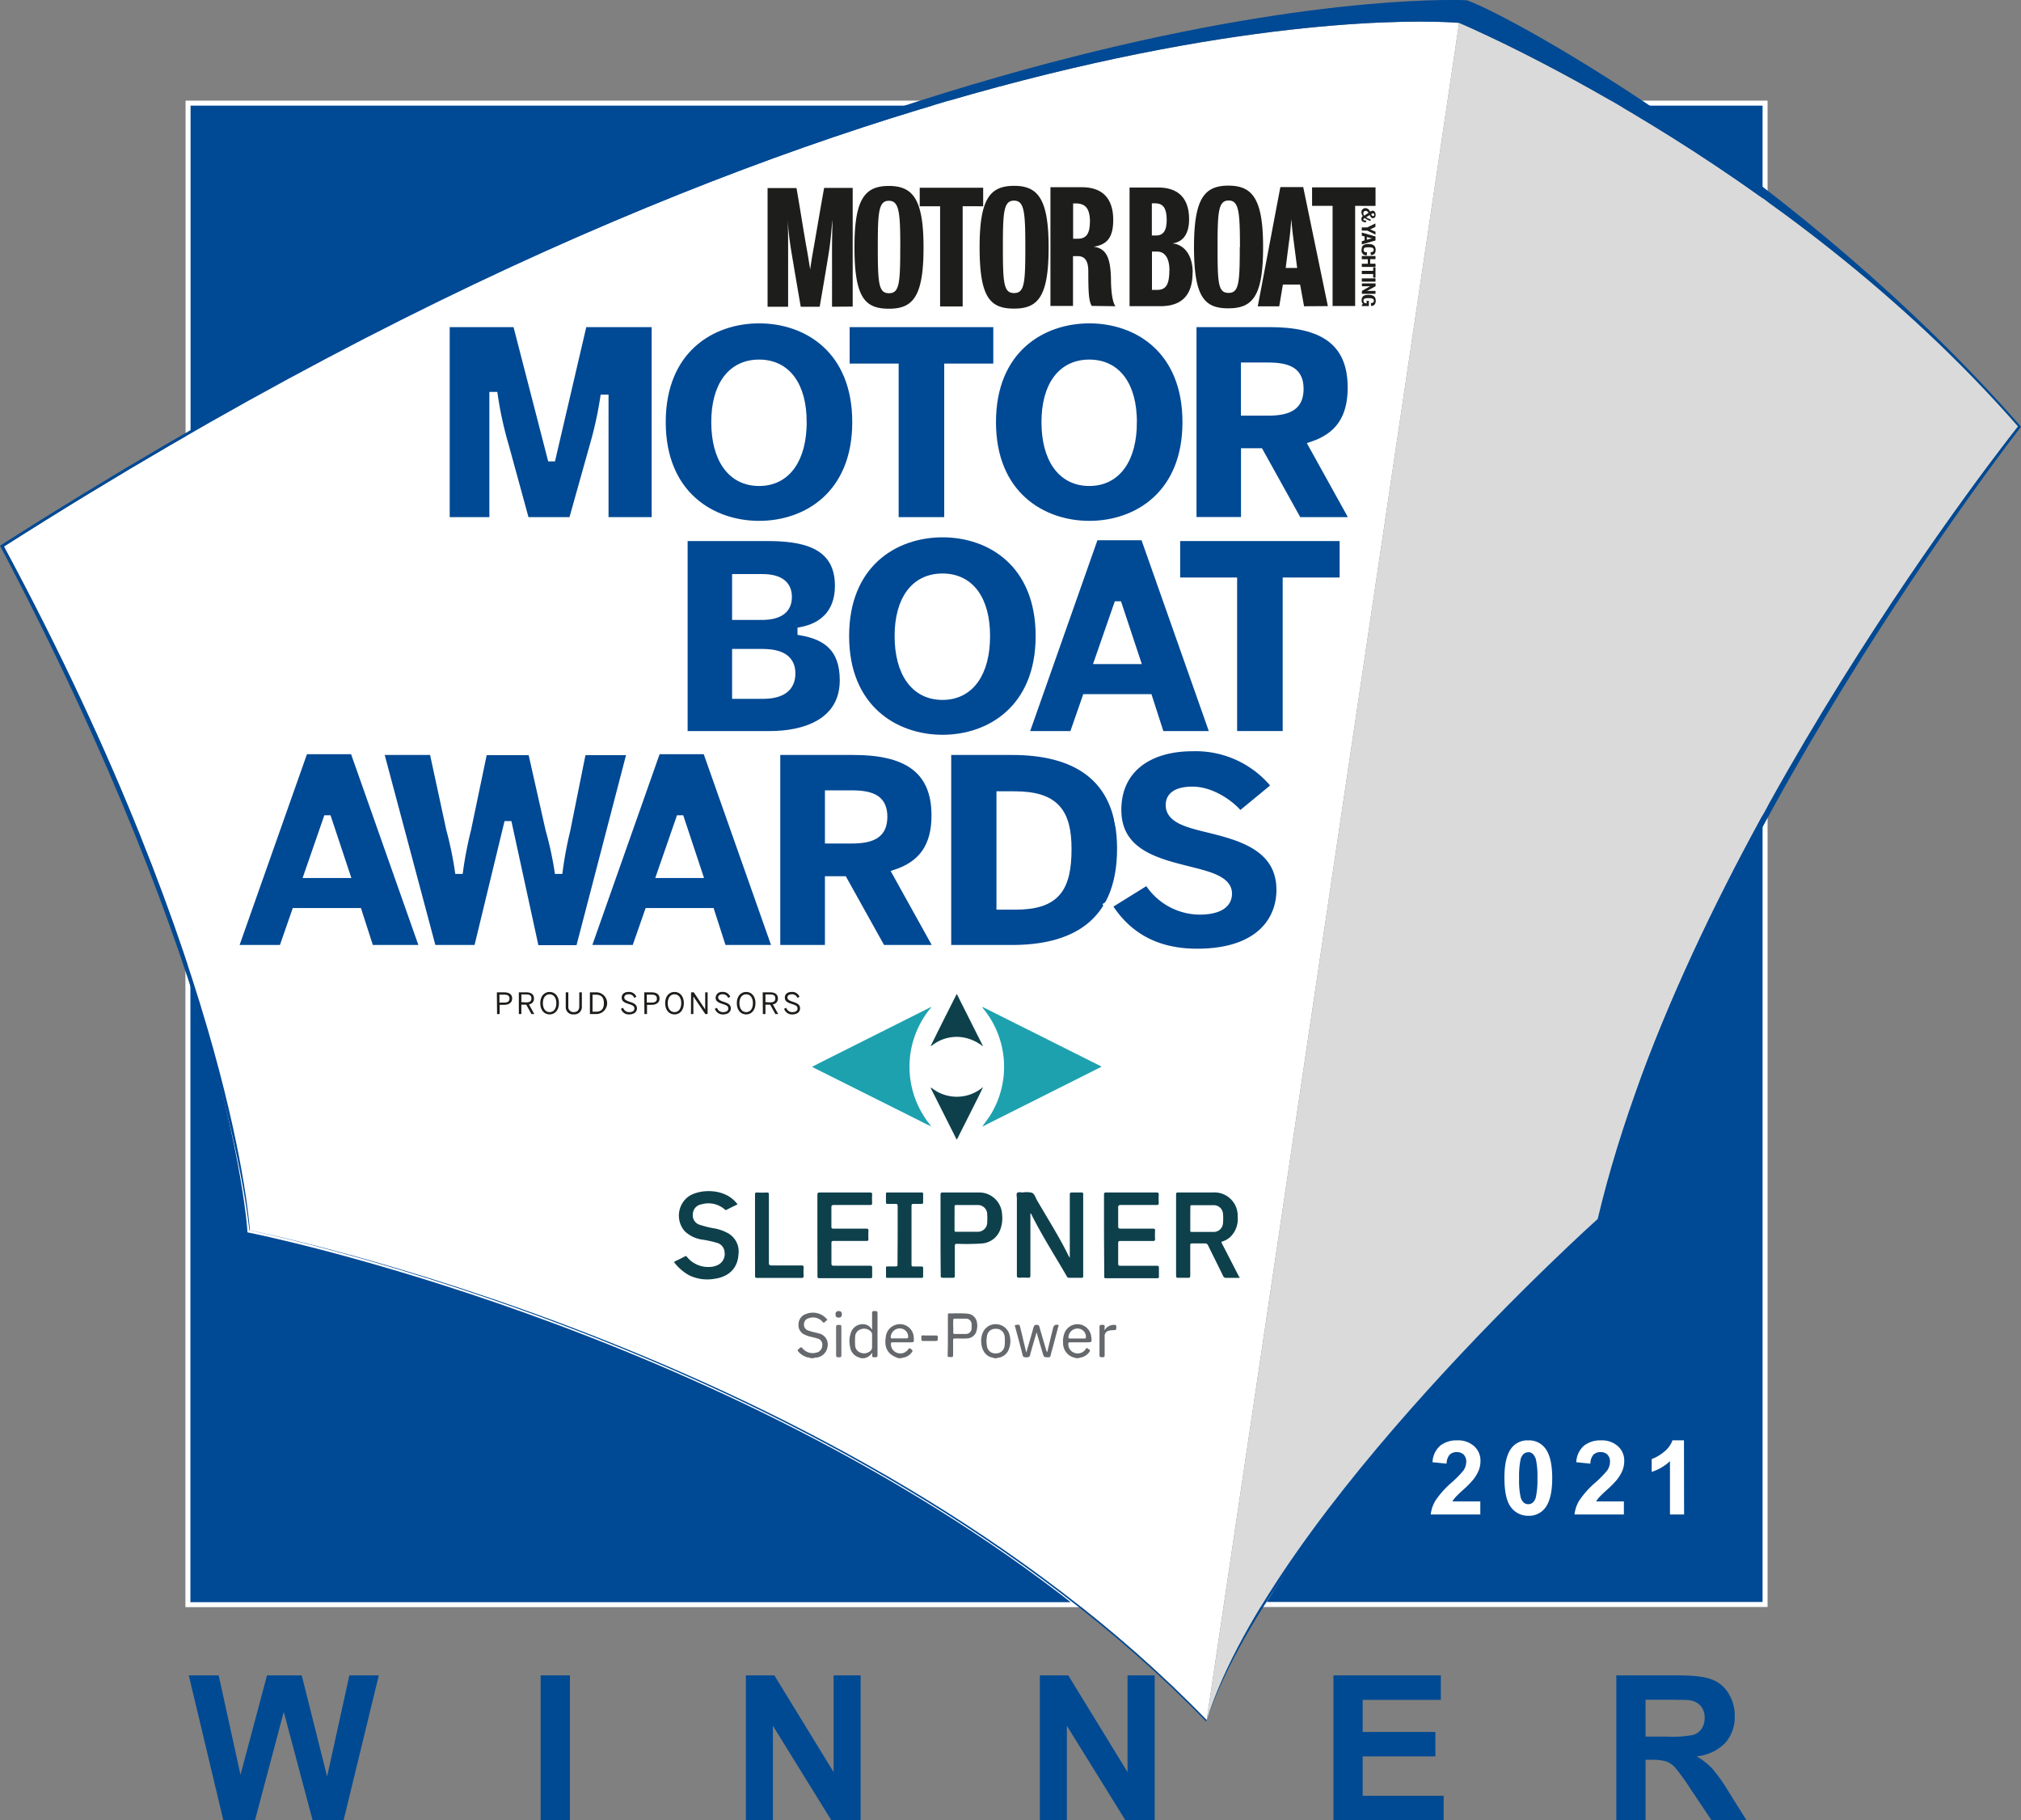 <?xml version="1.0" encoding="UTF-8"?> <svg xmlns="http://www.w3.org/2000/svg" viewBox="0 0 509.58 458.87"><rect x="0" y="0" width="509.58" height="458.87" fill="#808080" stroke="none"/><defs><style>.cls-1,.cls-4,.cls-5{fill:#004994;}.cls-1,.cls-5{stroke:#fff;}.cls-1{stroke-width:1.26px;}.cls-2{fill:#fff;}.cls-3{fill:#dadada;}.cls-3,.cls-4{fill-rule:evenodd;}.cls-5{stroke-width:2px;}.cls-6{fill:#1d1d1b;}.cls-7{fill:#004a93;}.cls-8{fill:#0d404b;}.cls-9{fill:#65696d;}.cls-10{fill:#1da1af;}.cls-11{fill:#6e7075;}</style></defs><g id="Layer_2" data-name="Layer 2"><g id="Layer_1-2" data-name="Layer 1"><path class="cls-1" d="M241.57,26H47.42v83.75C123.35,66.31,189.09,40.84,241.57,26Z"></path><path class="cls-1" d="M445.05,59.06V26H406.76C417.38,34.39,430.49,45.43,445.05,59.06Z"></path><path class="cls-1" d="M63,310.16s-1.44-23.74-15.62-66.62v161H271.8C181.68,333.6,63,310.16,63,310.16Z"></path><path class="cls-1" d="M402.83,307.3s-55.64,49.82-84.59,97.19H445.05V193.38C428.66,227.71,412.05,268.29,402.83,307.3Z"></path><path class="cls-2" d="M1,137.78C59.14,245.85,63,310.16,63,310.16S213.5,339.87,304.25,433.62L367.9,5.77S229.27-7.55,1,137.78Z"></path><path class="cls-3" d="M508.84,107.5s-83.52,104.61-106,199.8c0,0-81.56,73-98.58,126.32L367.9,5.77S450,40.14,508.84,107.5Z"></path><path class="cls-4" d="M369.9.07S228.29-7.77,0,137.56c57.45,108.92,62.86,172.6,62.86,172.6S213.37,340.4,304.12,434l.05-.14c0-.07.05-.15.08-.22C213.5,339.87,63,310.16,63,310.16S59.14,245.85,1,137.78C229.27-7.55,367.9,5.77,367.9,5.77S450,40.14,508.84,107.5c0,0-83.52,104.61-106,199.8,0,0-81.29,72.79-98.49,126.05,18.16-52.41,99.4-124.45,99.4-124.45,22.2-94.24,105.84-201.32,105.84-201.32C454.75,44.81,382,4.43,369.9.07Z"></path><path class="cls-5" d="M112.39,81.47h17.87L139,115.32h.14l7.89-33.85h18.28v49.9H152.44V100.48h-.13a94.45,94.45,0,0,1-2.7,12.14l-5.26,18.75H132.49l-5.13-18.75a93.06,93.06,0,0,1-2.83-12.81h-.14v31.56h-12Z"></path><path class="cls-5" d="M166.86,106.42c0-18.28,12.47-25.9,24.55-25.9s24.48,7.62,24.48,25.9-12.48,25.89-24.48,25.89S166.86,124.69,166.86,106.42Zm35.54,0c0-9.17-4-14.77-11-14.77s-11.06,5.6-11.06,14.77,4,15.1,11.06,15.1S202.4,115.58,202.4,106.42Z"></path><path class="cls-5" d="M225.59,92.66H213.23V81.47h38.22V92.66H239.08v38.71H225.59Z"></path><path class="cls-5" d="M250.13,106.42c0-18.28,12.47-25.9,24.55-25.9s24.47,7.62,24.47,25.9-12.47,25.89-24.47,25.89S250.13,124.69,250.13,106.42Zm35.53,0c0-9.17-4-14.77-11-14.77s-11.06,5.6-11.06,14.77,4,15.1,11.06,15.1S285.66,115.58,285.66,106.42Z"></path><path class="cls-5" d="M300.69,81.47h19.49c12.81,0,20.63,4.25,20.63,16.25,0,7.82-3.3,12.34-9.84,14.56l10.58,19.09H327.26L317.61,114h-3.7v17.34H300.69Zm19,22.32c5.53,0,8-1.55,8-5.74s-2.42-5.66-8-5.66h-5.8v11.4Z"></path><path class="cls-5" d="M172.38,135.4h21c8.29,0,18.14,1.28,18.14,12.27,0,7.22-4.45,10.45-9.44,11.39v.14c6.07,1.08,10.66,4,10.66,12.27,0,10.86-10.12,13.83-18.55,13.83H172.38ZM192,155.29c4.86,0,6.67-1.89,6.67-4.79s-1.81-4.78-6.53-4.78h-6.55v9.57Zm.34,19.89c5,0,7.21-2,7.21-5.39s-2.23-5.19-7.35-5.19h-6.61v10.58Z"></path><path class="cls-5" d="M213.1,160.35c0-18.28,12.48-25.89,24.56-25.89s24.47,7.61,24.47,25.89-12.47,25.89-24.47,25.89S213.1,178.62,213.1,160.35Zm35.54,0c0-9.17-4-14.77-11-14.77s-11.07,5.6-11.07,14.77,4,15.1,11.07,15.1S248.64,169.52,248.64,160.35Z"></path><path class="cls-5" d="M276,135.2h12.54l17.66,50.1H292.6l-3-9.31H273.85l-3.24,9.31H258.34Zm10.52,31.22-4.59-13.83h-.13L277,166.42Z"></path><path class="cls-5" d="M310.93,146.59H296.57V135.4h42.21v11.19H324.42V185.3H310.93Z"></path><path class="cls-5" d="M76.69,189.13H89.23l17.67,50.1H93.28l-3-9.31H74.53l-3.23,9.31H59Zm10.52,31.22-4.59-13.82h-.13L77.7,220.35Z"></path><path class="cls-5" d="M95.7,189.33h13.55L113.5,209a91.07,91.07,0,0,1,2.16,10.32h.13a96.61,96.61,0,0,1,2-10.25l4.11-19.69h12.2l4.45,19.76a85.18,85.18,0,0,1,2.23,10.18h.13a96.76,96.76,0,0,1,1.89-10.05l4-19.89h12.34l-13,49.9H134.94L128.14,208H128l-7.55,31.22H109Z"></path><path class="cls-5" d="M165.61,189.13h12.54l17.67,50.1H182.2l-3-9.31h-15.7l-3.25,9.31H147.94Zm10.52,31.22-4.58-13.82h-.14l-4.79,13.82Z"></path><path class="cls-5" d="M195.74,189.33h19.49c12.82,0,20.64,4.25,20.64,16.25,0,7.82-3.3,12.34-9.84,14.57l10.59,19.08h-14.3l-9.65-17.33H209v17.33H195.74Zm19,22.32c5.53,0,8-1.55,8-5.73s-2.43-5.67-8-5.67H209v11.4Z"></path><path class="cls-5" d="M238.84,189.33h16.38c14.84,0,27.44,5.66,27.44,24.61,0,19.62-12.81,25.29-27.44,25.29H238.84Zm17.12,39c10.18,0,13.22-4.18,13.22-14.29,0-9.24-3.1-13.55-13.35-13.55h-3.58v27.84Z"></path><path class="cls-5" d="M279.35,228.24l10-6.21a15.43,15.43,0,0,0,13.08,7.55c4.11,0,7.21-1.21,7.21-4.31s-4-4.38-8.9-5.6c-8.16-2.09-19-4.18-19-15.5,0-10.18,7.69-15.78,19-15.78a25.68,25.68,0,0,1,20.91,9.77l-9,7.42c-2.76-3.37-7.62-6.27-11.94-6.27-3.84,0-5.79,1.28-5.79,3.64,0,3.31,3.91,4.52,8.83,5.73,8.16,2,19.09,4.45,19.09,15.65,0,7.95-5.6,15.84-21,15.84C290.41,240.17,283.6,235.05,279.35,228.24Z"></path><path class="cls-6" d="M215,77.29l0-29.92h-7.2c-1,5.45-2,11.58-2.72,15.55-.27,1.56-.46,2.58-.8,5-.39-2.41-.51-3.19-.83-5-.74-4-1.65-10-2.62-15.51h-7.29l0,29.92h5.18s0-9.12,0-13.59,0-5.38-.13-8.35a81.38,81.38,0,0,0,1,8.35c.75,4.56,2.31,13.59,2.31,13.59h4.78s1.56-9,2.29-13.6c.54-3.39.62-5.49.92-8.34,0,2.84-.11,3.82-.1,8.34s0,13.6,0,13.6Zm17.86-14.94c0-12.17-2.7-15.47-8.74-15.47s-8.69,3.21-8.67,15.48c0,12.71,2.65,15.47,8.7,15.47s8.73-3.06,8.71-15.48Zm-5.87,0c0,9.11-.23,11.57-2.84,11.57s-2.81-2.45-2.82-11.57c0-8.81.18-11.73,2.79-11.73S227,53.55,227,62.36ZM247.9,52V47.33h-16V52h5.14l0,25.25h5.69l0-25.26Zm16.5,10.31c0-12.16-2.7-15.48-8.73-15.46S247,50.07,247,62.34c0,12.7,2.66,15.46,8.69,15.46s8.73-3,8.71-15.48Zm-5.87,0c0,9.11-.23,11.57-2.84,11.57s-2.82-2.45-2.82-11.57c0-8.81.18-11.73,2.8-11.73s2.85,2.91,2.86,11.73Zm22.72,14.89c-.82-1.09-1.13-4.13-1.13-7-.13-4.79-.95-7.56-4.35-8,3.13-.5,4.92-2.06,4.92-6.74,0-5.61-2.89-8.26-7.88-8.26h-7.95l0,29.93h5.69l0-12.55h1.22c2.05,0,2.64,1.59,2.64,3.93,0,4.91.09,7.39.87,8.61ZM274.8,56c0,3-1,4.18-3,4.18h-1.22V51.28h.54c2.38,0,3.71,1,3.71,4.75Zm25.93,12.73c0-4.72-2.43-7.18-5.16-7.36,2.65-.32,4.25-2.32,4.25-6.1,0-5-2.44-8-7.84-8h-7.17l0,29.92h7.79c4.55,0,8.1-2,8.1-8.45ZM294.17,55.5c0,2.7-.9,3.87-2.69,3.87h-1.05V51.26h.8c2,0,2.93,1.13,2.94,4.24Zm.67,12.71c0,3.74-1,4.87-3.07,4.87-.78,0-1.31,0-1.31,0l0-9.66h1.25c2.11,0,3.16,1.79,3.16,4.79Zm23.64-5.95c0-12.16-2.7-15.46-8.74-15.46s-8.68,3.21-8.68,15.48c0,12.7,2.67,15.47,8.71,15.45s8.73-3,8.71-15.47Zm-5.88,0c0,9.13-.22,11.58-2.84,11.58S307,71.39,307,62.27c0-8.81.18-11.72,2.79-11.72s2.84,2.91,2.86,11.71Zm22.21,14.91-6.21-30h-5.77l-5.69,30.05h5.41l.92-5.49h4.34l1,5.48Zm-7.75-9.62h-2.88s.5-4.08,1-7.78c.22-1.79.34-3.56.41-4.57.09,1,.24,2.78.48,4.6.47,3.67,1,7.75,1,7.75Zm19.77-15.64V47.23l-16,0v4.67H336l0,25.25h5.69l0-25.25Z"></path><path class="cls-6" d="M344,56.07a3.23,3.23,0,0,0,.45-.08v-.43a1.37,1.37,0,0,1-.36,0c-.14,0-.34,0-.32-.22s.13-.24.32-.38a5.19,5.19,0,0,0,1.5.76V55.3a4.57,4.57,0,0,1-1.13-.51c.12-.09.29-.2.42-.28l.48-.3c.2.43.36.79.82.79s.67-.33.67-.88-.32-1-.74-1a1.56,1.56,0,0,0-.67.24,1.26,1.26,0,0,0-1.17-.89,1,1,0,0,0-1,1,1.57,1.57,0,0,0,.37,1,.85.85,0,0,0-.37.74.66.66,0,0,0,.69.74Zm2.23-1.6c-.19,0-.29-.06-.51-.46a1.32,1.32,0,0,1,.49-.24c.19,0,.29.13.29.36s-.1.36-.27.34Zm-2.23-.1a.89.89,0,0,1-.24-.55c0-.45.2-.66.6-.66a.87.87,0,0,1,.7.49c-.18.11-.38.26-.55.37l-.51.35Zm2.82,4.82v-.77l-1.34-.6,1.32-.62v-.87l-2.06,1h-1.38v.8h1.37l2.08,1Zm-3.45,2.43,3.45-1v-1l-3.45-1v.81l.7.18v1l-.7.2v.82Zm1.26-1.19v-.66l.66.15c.24.07.57.15.75.18a6.68,6.68,0,0,0-.74.16c-.27.08-.67.17-.67.17Zm0,3.92.05-.75c-.53,0-.84-.08-.84-.6s.24-.65,1.22-.65,1.29.16,1.29.62-.24.61-.76.58l.05.75c.55,0,1.22-.17,1.22-1.31,0-.91-.5-1.48-1.85-1.48s-1.7.59-1.7,1.53a1.15,1.15,0,0,0,1.32,1.31Zm-1.26,2.94h3.45v-.81h-1.34V65.34h1.34v-.79h-3.45v.8h1.51v1.14l-1.51,0v.8ZM346.26,70h.56V67.41h-.58v.88h-2.87v.8h2.86l0,.9Zm-2.88,1h3.44v-.82h-3.45V71Zm0,3.07h3.44v-.73H345c-.08,0-.35,0-.35,0l.35-.17c.72-.4,1.84-1,1.84-1v-.72h-3.44v.72s1.06,0,1.74,0l.37,0-.34.17c-.69.39-1.77,1-1.77,1v.72Zm0,3.08h1.77V75.84h-.56v.62h-.14c-.41,0-.64-.2-.65-.66s.24-.64,1.21-.64,1.39.15,1.39.64-.3.61-.75.57l.05.76c.7,0,1.18-.4,1.18-1.33s-.51-1.47-1.87-1.47-1.69.61-1.69,1.44a1.16,1.16,0,0,0,.3.79l.06.06-.3.21v.32Z"></path><path class="cls-6" d="M125.28,250.17h1.86c1.18,0,2,.47,2,1.55s-.87,1.6-2,1.6h-1.16v2.32h-.65Zm1.85,2.58c.87,0,1.34-.27,1.34-1s-.46-1-1.35-1h-1.19v2Z"></path><path class="cls-6" d="M130.82,250.17h1.87c1.24,0,1.95.52,1.95,1.53a1.42,1.42,0,0,1-1.27,1.5l1.34,2.44H134l-1.31-2.36h-1.23v2.36h-.64Zm1.84,2.53c.85,0,1.33-.23,1.33-1s-.47-1-1.34-1h-1.19v1.94Z"></path><path class="cls-6" d="M136.22,252.9c0-1.75,1-2.83,2.36-2.83s2.35,1.08,2.35,2.83-1,2.84-2.35,2.84S136.22,254.66,136.22,252.9Zm4.06,0c0-1.42-.71-2.24-1.7-2.24s-1.7.82-1.7,2.24.7,2.26,1.7,2.26S140.28,254.33,140.28,252.9Z"></path><path class="cls-6" d="M142.65,253.75v-3.58h.65v3.49a1.3,1.3,0,0,0,1.39,1.49c.95,0,1.37-.59,1.37-1.48v-3.5h.65v3.56a1.86,1.86,0,0,1-2,2A1.83,1.83,0,0,1,142.65,253.75Z"></path><path class="cls-6" d="M148.74,250.17h1.44a2.74,2.74,0,1,1,0,5.47h-1.44Zm1.52,4.88c1.32,0,2-.64,2-2.16s-.71-2.12-2-2.12h-.86v4.28Z"></path><path class="cls-6" d="M156.58,254.31l.54-.24a1.56,1.56,0,0,0,1.56,1.09c.76,0,1.27-.32,1.27-.9s-.29-.8-1.37-1.14-1.82-.66-1.82-1.61.72-1.44,1.76-1.44a1.93,1.93,0,0,1,1.93,1.22l-.52.29a1.41,1.41,0,0,0-1.42-.92c-.69,0-1.11.34-1.11.8s.37.78,1.45,1.12,1.75.71,1.75,1.64-.79,1.52-2,1.52A2,2,0,0,1,156.58,254.31Z"></path><path class="cls-6" d="M162.44,250.17h1.86c1.18,0,2,.47,2,1.55s-.87,1.6-2,1.6h-1.16v2.32h-.65Zm1.85,2.58c.87,0,1.34-.27,1.34-1s-.46-1-1.35-1h-1.19v2Z"></path><path class="cls-6" d="M167.71,252.9c0-1.75,1-2.83,2.36-2.83s2.36,1.08,2.36,2.83-1,2.84-2.36,2.84S167.71,254.66,167.71,252.9Zm4.06,0c0-1.42-.71-2.24-1.7-2.24s-1.7.82-1.7,2.24.7,2.26,1.7,2.26S171.77,254.33,171.77,252.9Z"></path><path class="cls-6" d="M174.25,250.17h.69l2.87,4.32h0v-4.32h.61v5.47h-.59l-3-4.44h0v4.44h-.61Z"></path><path class="cls-6" d="M180.25,254.31l.55-.24a1.54,1.54,0,0,0,1.55,1.09c.77,0,1.28-.32,1.28-.9s-.3-.8-1.38-1.14-1.81-.66-1.81-1.61a1.55,1.55,0,0,1,1.75-1.44,1.93,1.93,0,0,1,1.93,1.22l-.52.29a1.4,1.4,0,0,0-1.41-.92c-.7,0-1.11.34-1.11.8s.37.78,1.44,1.12,1.75.71,1.75,1.64-.79,1.52-2,1.52A2.06,2.06,0,0,1,180.25,254.31Z"></path><path class="cls-6" d="M185.78,252.9c0-1.75,1-2.83,2.36-2.83s2.35,1.08,2.35,2.83-1,2.84-2.35,2.84S185.78,254.66,185.78,252.9Zm4.06,0c0-1.42-.71-2.24-1.7-2.24s-1.7.82-1.7,2.24.7,2.26,1.7,2.26S189.84,254.33,189.84,252.9Z"></path><path class="cls-6" d="M192.31,250.17h1.88c1.24,0,1.95.52,1.95,1.53a1.42,1.42,0,0,1-1.28,1.5l1.35,2.44h-.71l-1.31-2.36H193v2.36h-.65Zm1.85,2.53c.85,0,1.33-.23,1.33-1s-.47-1-1.34-1H193v1.94Z"></path><path class="cls-6" d="M197.71,254.31l.55-.24a1.54,1.54,0,0,0,1.55,1.09c.77,0,1.28-.32,1.28-.9s-.3-.8-1.38-1.14-1.82-.66-1.82-1.61.72-1.44,1.76-1.44a1.93,1.93,0,0,1,1.93,1.22l-.52.29a1.4,1.4,0,0,0-1.41-.92c-.7,0-1.11.34-1.11.8s.37.78,1.44,1.12,1.75.71,1.75,1.64-.79,1.52-1.95,1.52A2.06,2.06,0,0,1,197.71,254.31Z"></path><path class="cls-2" d="M373.25,378.5v3.31h-12.5a8.5,8.5,0,0,1,1.22-3.56,23.27,23.27,0,0,1,4-4.46,26,26,0,0,0,3-3.05,3.92,3.92,0,0,0,.73-2.18,2.48,2.48,0,0,0-.64-1.84,2.37,2.37,0,0,0-1.77-.64,2.42,2.42,0,0,0-1.78.67,3.49,3.49,0,0,0-.76,2.24l-3.55-.36a5.79,5.79,0,0,1,2-4.22,6.66,6.66,0,0,1,4.19-1.29,6.06,6.06,0,0,1,4.33,1.49,4.86,4.86,0,0,1,1.57,3.69,6.48,6.48,0,0,1-.45,2.4,9.62,9.62,0,0,1-1.43,2.38,22.88,22.88,0,0,1-2.33,2.37c-1.13,1-1.84,1.72-2.14,2.06a6.58,6.58,0,0,0-.73,1Z"></path><path class="cls-2" d="M385.34,363.12a5.08,5.08,0,0,1,4.22,1.93c1.21,1.53,1.82,4.05,1.82,7.58s-.61,6.05-1.83,7.59a5.08,5.08,0,0,1-4.21,1.91A5.31,5.31,0,0,1,381,380c-1.11-1.39-1.67-3.88-1.67-7.45s.61-6,1.83-7.56A5.08,5.08,0,0,1,385.34,363.12Zm0,3a1.81,1.81,0,0,0-1.16.41,2.81,2.81,0,0,0-.79,1.48,20.93,20.93,0,0,0-.36,4.66,20.17,20.17,0,0,0,.33,4.5,3,3,0,0,0,.83,1.63,1.76,1.76,0,0,0,1.15.41,1.8,1.8,0,0,0,1.15-.41,2.81,2.81,0,0,0,.79-1.48,20.55,20.55,0,0,0,.37-4.65,20.29,20.29,0,0,0-.33-4.5,3.18,3.18,0,0,0-.84-1.64A1.75,1.75,0,0,0,385.34,366.08Z"></path><path class="cls-2" d="M409.45,378.5v3.31H397a8.5,8.5,0,0,1,1.22-3.56,23.27,23.27,0,0,1,4-4.46,26,26,0,0,0,3-3.05,3.92,3.92,0,0,0,.73-2.18,2.48,2.48,0,0,0-.64-1.84,2.37,2.37,0,0,0-1.77-.64,2.42,2.42,0,0,0-1.78.67,3.49,3.49,0,0,0-.76,2.24l-3.55-.36a5.79,5.79,0,0,1,2-4.22,6.66,6.66,0,0,1,4.19-1.29,6.06,6.06,0,0,1,4.33,1.49,4.86,4.86,0,0,1,1.57,3.69,6.48,6.48,0,0,1-.45,2.4,9.62,9.62,0,0,1-1.43,2.38,22.88,22.88,0,0,1-2.33,2.37c-1.13,1-1.84,1.72-2.14,2.06a6.58,6.58,0,0,0-.73,1Z"></path><path class="cls-2" d="M424.63,381.81h-3.56V368.37a12.4,12.4,0,0,1-4.61,2.7v-3.24a10.18,10.18,0,0,0,3-1.73,6.6,6.6,0,0,0,2.25-3h2.89Z"></path><path class="cls-7" d="M56.31,458.87l-8.71-36.5h7.54l5.5,25.07,6.68-25.07h8.76l6.4,25.5,5.61-25.5h7.42l-8.87,36.5H78.82l-7.27-27.29L64.3,458.87Z"></path><path class="cls-7" d="M136.32,458.87v-36.5h7.38v36.5Z"></path><path class="cls-7" d="M188.07,458.87v-36.5h7.18l14.94,24.38V422.37H217v36.5h-7.4l-14.72-23.8v23.8Z"></path><path class="cls-7" d="M262.19,458.87v-36.5h7.17l14.94,24.38V422.37h6.85v36.5h-7.4L269,435.07v23.8Z"></path><path class="cls-7" d="M336.22,458.87v-36.5h27.07v6.17h-19.7v8.09h18.33v6.16H343.59v9.93H364v6.15Z"></path><path class="cls-7" d="M407.54,458.87v-36.5h15.52c3.9,0,6.73.32,8.5,1a8.39,8.39,0,0,1,4.25,3.5,10.53,10.53,0,0,1,1.59,5.75,9.76,9.76,0,0,1-2.41,6.79,11.6,11.6,0,0,1-7.22,3.37,17.35,17.35,0,0,1,3.94,3.06,41.85,41.85,0,0,1,4.2,5.93l4.46,7.12h-8.82l-5.33-7.94a52.72,52.72,0,0,0-3.88-5.37,5.74,5.74,0,0,0-2.22-1.52,12.29,12.29,0,0,0-3.71-.41h-1.49v15.24Zm7.38-21.06h5.45a28,28,0,0,0,6.62-.45,4,4,0,0,0,2.07-1.55,4.73,4.73,0,0,0,.75-2.74,4.35,4.35,0,0,0-1-3,4.47,4.47,0,0,0-2.77-1.43c-.6-.09-2.39-.13-5.38-.13h-5.75Z"></path><g id="_03S93U.tif" data-name="03S93U.tif"><path class="cls-8" d="M312.57,322.15c-1.12,0-2.23,0-3.34,0a.79.79,0,0,1-.86-.54c-1.23-2.55-2.51-5.07-3.75-7.61a.81.81,0,0,0-.87-.53c-1.06,0-2.11,0-3.17,0-.38,0-.47.11-.47.48,0,2.53,0,5.06,0,7.59,0,.47-.11.63-.59.6-.81,0-1.62,0-2.42,0-.48,0-.56-.15-.56-.58,0-4.29,0-8.59,0-12.89,0-2.51,0-5,0-7.53,0-.41.11-.52.51-.52,2.94,0,5.87,0,8.81,0a5.86,5.86,0,0,1,6.21,6.09,6.3,6.3,0,0,1-1.73,5,5.19,5.19,0,0,1-2.1,1.26c-.24.08-.33.14-.19.42,1.45,2.78,2.87,5.57,4.31,8.36,0,.07.05.2.19.16Zm-12.45-15c0,1,0,2,0,3,0,.27,0,.42.37.42,1.8,0,3.6,0,5.4,0a2.33,2.33,0,0,0,2.48-2.28,10.4,10.4,0,0,0,0-2.23,2.31,2.31,0,0,0-2.45-2.23c-1.8,0-3.6,0-5.4,0-.32,0-.38.11-.38.4C300.13,305.11,300.12,306.11,300.12,307.1Z"></path><path class="cls-9" d="M217,342.41s-.07-.1-.11-.11a3.25,3.25,0,0,1-2.56-2.85,6.25,6.25,0,0,1,.33-3.77,3.1,3.1,0,0,1,3.83-1.69,2.69,2.69,0,0,1,1.4,1.25c0-1.5,0-2.83,0-4.16,0-.62.3-.55.69-.56s.68,0,.68.58c0,3.51,0,7,0,10.52,0,.62-.32.54-.71.55s-.74,0-.64-.55a1.77,1.77,0,0,0,0-.58,3.11,3.11,0,0,1-2,1.37Zm2.89-4.33c0-.5,0-1,0-1.49a1.2,1.2,0,0,0-.4-1,2.4,2.4,0,0,0-2.52-.45,2,2,0,0,0-1.35,1.88,15.14,15.14,0,0,0,0,2.13,2,2,0,0,0,1.32,1.84,2.4,2.4,0,0,0,2.44-.34,1.28,1.28,0,0,0,.51-1.1C219.88,339.07,219.89,338.58,219.89,338.08Z"></path><path class="cls-9" d="M204.33,342.41c-.2-.23-.49-.15-.73-.22a4.59,4.59,0,0,1-2.3-1.45c-.21-.24-.24-.41,0-.59a1.58,1.58,0,0,0,.31-.26c.26-.3.46-.28.72,0a3.31,3.31,0,0,0,3.47,1.11,1.82,1.82,0,0,0,1.52-1.71,1.58,1.58,0,0,0-1.26-1.86c-.56-.19-1.15-.31-1.72-.45a6.45,6.45,0,0,1-1.3-.45,2.61,2.61,0,0,1-1.7-2.78,2.76,2.76,0,0,1,2.06-2.55,4.6,4.6,0,0,1,4.92,1.17c.13.17.47.4.06.57s-.49.86-1,.26a3.18,3.18,0,0,0-3.47-.87,1.53,1.53,0,0,0-1.19,1.51,1.51,1.51,0,0,0,1,1.56,11.3,11.3,0,0,0,1.87.52l.78.22a2.83,2.83,0,0,1,2.29,3.34,3.18,3.18,0,0,1-2.92,2.78c-.14,0-.32-.07-.41.12Z"></path><path class="cls-9" d="M271.23,342.41s0-.08-.06-.09a3.73,3.73,0,0,1-3.12-3.78,5.84,5.84,0,0,1,.28-2.27,3.5,3.5,0,0,1,6.81.65c.21,1.48.21,1.48-1.28,1.48-1.32,0-2.65,0-4,0-.47,0-.54.17-.49.57a2.31,2.31,0,0,0,1.7,2.14,2.4,2.4,0,0,0,2.68-1c.17-.25.31-.38.55-.12s.77.25.41.79a3.47,3.47,0,0,1-2.24,1.47c-.12,0-.28,0-.35.13Zm.47-7.48a2.29,2.29,0,0,0-2.29,2.13c0,.27,0,.38.32.38h3.73c.3,0,.34-.14.35-.39A2.09,2.09,0,0,0,271.7,334.93Z"></path><path class="cls-9" d="M226.44,342.41s0-.05,0-.05c-2.53-.83-3.55-2.53-3.1-5.23a3.54,3.54,0,0,1,2.43-3.12,3.49,3.49,0,0,1,4.63,3.28c.07,1.11.07,1.11-1,1.11-1.44,0-2.88,0-4.32,0-.36,0-.45.1-.44.46a2.32,2.32,0,0,0,1.61,2.21,2.38,2.38,0,0,0,2.71-.85c.25-.37.39-.4.74-.13s.54.41.2.84a3.36,3.36,0,0,1-2.3,1.36c-.11,0-.24,0-.29.12Zm.33-5c.6,0,1.19,0,1.78,0,.37,0,.45-.12.44-.46a2.09,2.09,0,0,0-2.17-2.05,2.29,2.29,0,0,0-2.23,2.19c0,.28.12.32.34.32Z"></path><path class="cls-9" d="M250.62,342.41s-.08-.1-.12-.11c-1.67-.19-2.92-1.57-3.08-3.75a5.19,5.19,0,0,1,.46-2.74,3.49,3.49,0,0,1,3.88-1.91,3.57,3.57,0,0,1,2.87,3,5.5,5.5,0,0,1-.23,3.16,3.29,3.29,0,0,1-2.8,2.24c-.08,0-.15,0-.17.12Zm2.74-4.32a6.22,6.22,0,0,0-.09-1.43,2.11,2.11,0,0,0-2.19-1.66,2.08,2.08,0,0,0-2.19,1.64,7.31,7.31,0,0,0,0,2.91,2.06,2.06,0,0,0,2.2,1.63,2.1,2.1,0,0,0,2.17-1.67A6.17,6.17,0,0,0,253.36,338.09Z"></path><path class="cls-10" d="M247.73,283.93c.77-1.11,1.63-2.17,2.31-3.35a23.14,23.14,0,0,0-2.11-26.3l-.18-.23s0,0,0-.2l29.94,15c-.11.23-.31.25-.47.34l-28.6,14.36a2.14,2.14,0,0,1-.83.37Z"></path><path class="cls-10" d="M234.84,253.91a23.2,23.2,0,0,0-.3,29.68,3.7,3.7,0,0,1,.21.33l0,0a28.89,28.89,0,0,1-2.69-1.29L205.9,269.54c-.36-.18-.71-.37-1.13-.6l2.59-1.33,19.93-10,7-3.51c.18-.09.35-.25.58-.18Z"></path><path class="cls-8" d="M269.74,317.07v-.76c0-5,0-10.05,0-15.08,0-.47.12-.62.6-.6.79,0,1.57,0,2.36,0,.34,0,.42.1.42.42q0,10.33,0,20.66c0,.38-.14.43-.47.43-1,0-2,0-3.05,0a.59.59,0,0,1-.59-.34c-3-5.2-6.26-10.25-8.94-15.63,0-.09-.1-.16-.17-.28-.16.2-.09.41-.09.6q0,7.51,0,15c0,.5-.11.67-.63.63a17.78,17.78,0,0,0-2.19,0c-.5,0-.59-.15-.59-.61,0-6.46,0-12.93,0-19.39,0-.48-.21-1.09.08-1.39s.94-.1,1.43-.11a5.57,5.57,0,0,1,2.32.09c.64.31.88,1.25,1.27,1.92,2.71,4.69,5.64,9.25,8,14.11C269.58,316.83,269.62,316.88,269.74,317.07Z"></path><path class="cls-8" d="M206.1,311.35c0-3.37,0-6.75,0-10.12,0-.49.14-.6.6-.6q6.31,0,12.61,0c.49,0,.62.13.59.6a20.42,20.42,0,0,0,0,2.07c0,.38-.1.48-.48.48-3,0-6.1,0-9.15,0-.55,0-.65.17-.64.67,0,1.59,0,3.19,0,4.78,0,.4.1.51.51.51,2.74,0,5.49,0,8.23,0,.48,0,.63.12.6.6a17,17,0,0,0,0,2c0,.41-.12.51-.51.5-2.75,0-5.49,0-8.23,0-.5,0-.6.13-.59.6,0,1.69,0,3.38,0,5.06,0,.5.14.59.61.59,3,0,6.06,0,9.09,0,.44,0,.6.09.57.56,0,.7,0,1.41,0,2.12,0,.34-.06.46-.43.46-4.3,0-8.6,0-12.89,0-.48,0-.47-.22-.47-.56Q206.11,316.48,206.1,311.35Z"></path><path class="cls-8" d="M278.37,311.41c0-3.41,0-6.83,0-10.24,0-.43.09-.54.53-.54q6.36,0,12.72,0c.42,0,.57.09.55.54a17.87,17.87,0,0,0,0,2.07c0,.43-.11.54-.54.54-3,0-6,0-9,0-.55,0-.71.13-.69.69,0,1.55,0,3.11,0,4.66,0,.46.11.61.59.61,2.73,0,5.45,0,8.18,0,.43,0,.55.11.53.54a17.87,17.87,0,0,0,0,2.07c0,.41-.13.51-.52.5-2.72,0-5.45,0-8.17,0-.47,0-.62.09-.61.59,0,1.7,0,3.41,0,5.12,0,.43.12.54.55.54,3.05,0,6.1,0,9.15,0,.44,0,.6.11.57.57,0,.7,0,1.41,0,2.12,0,.3,0,.45-.4.45-4.33,0-8.67,0-13,0-.45,0-.38-.24-.38-.5Z"></path><path class="cls-8" d="M237.15,311.41c0-3.41,0-6.82,0-10.23,0-.42.08-.55.52-.55,3,0,6,0,9,0a5.77,5.77,0,0,1,6,5.55,8.36,8.36,0,0,1-.45,3.78,5.35,5.35,0,0,1-4.69,3.53,61.27,61.27,0,0,1-6.21.08c-.45,0-.57.11-.57.57,0,2.49,0,5,0,7.47,0,.4-.1.54-.51.52-.82,0-1.65,0-2.47,0-.44,0-.58-.09-.57-.55C237.16,318.2,237.15,314.81,237.15,311.41Zm3.53-4.31c0,1,0,2,0,3,0,.27,0,.43.36.43,1.8,0,3.61,0,5.41,0a2.37,2.37,0,0,0,2.47-2.52,15.27,15.27,0,0,0,0-1.79,2.35,2.35,0,0,0-2.49-2.43c-1.79,0-3.57,0-5.35,0-.37,0-.4.15-.39.44C240.69,305.14,240.68,306.12,240.68,307.1Z"></path><path class="cls-8" d="M186,303.61c-1,.47-1.91.93-2.84,1.4-.22.12-.32,0-.44-.13a6.29,6.29,0,0,0-5.87-1.26,2.52,2.52,0,0,0-2.14,2.37,2.48,2.48,0,0,0,1.78,2.8,26.36,26.36,0,0,0,3.9.94,11.52,11.52,0,0,1,2.86,1,5.29,5.29,0,0,1,2.95,5.51c-.26,4.23-3.34,5.81-6.13,6.16a10.47,10.47,0,0,1-6.37-.93,12.33,12.33,0,0,1-3.59-3.08c-.2-.23-.1-.31.11-.42.83-.4,1.66-.79,2.47-1.23.37-.21.47.08.63.26a6.88,6.88,0,0,0,5.44,2.41,5.13,5.13,0,0,0,2.27-.52,3.07,3.07,0,0,0,1.66-3.26,2.57,2.57,0,0,0-1.93-2.31,26.67,26.67,0,0,0-3.75-.82,8,8,0,0,1-4.41-2.16,6,6,0,0,1,1-8.7c2.84-1.95,9.14-2.14,12.16,1.72Z"></path><path class="cls-8" d="M226.34,311.39c0-2.44,0-4.88,0-7.31,0-.5-.14-.61-.6-.58-.65,0-1.31,0-2,0-.28,0-.36-.09-.35-.36,0-.73,0-1.46,0-2.19,0-.24.07-.33.32-.33h8.7c.29,0,.35.11.35.37q0,1.07,0,2.13c0,.31-.1.39-.4.38-.67,0-1.34,0-2,0-.44,0-.53.12-.53.54,0,4.33,0,8.66,0,13,0,.59,0,1.19,0,1.78,0,.4.13.48.49.46.67,0,1.34,0,2,0,.37,0,.45.11.44.45,0,.67,0,1.34,0,2,0,.27,0,.42-.36.42h-8.63c-.27,0-.38-.06-.37-.35q0-1.1,0-2.19c0-.29.1-.35.36-.34.7,0,1.39,0,2.08,0,.38,0,.47-.11.46-.47C226.33,316.33,226.34,313.86,226.34,311.39Z"></path><path class="cls-8" d="M190.37,311.36c0-3.4,0-6.79,0-10.18,0-.43.1-.57.54-.55a21.71,21.71,0,0,0,2.42,0c.48,0,.55.16.54.58,0,5.7,0,11.39,0,17.09,0,.61.17.74.75.73,2.5,0,5,0,7.48,0,.45,0,.56.12.53.54a17.86,17.86,0,0,0,0,2.07c0,.46-.15.53-.56.53-3.72,0-7.44,0-11.16,0-.46,0-.53-.15-.53-.55C190.38,318.18,190.37,314.77,190.37,311.36Z"></path><path class="cls-8" d="M247.73,263.7a11.14,11.14,0,0,0-4.53-2.1,10,10,0,0,0-8.08,1.87l-.38.23-.05-.05c1.21-2.45,2.42-4.89,3.65-7.34l2.87-5.69s.1.07.12.12l6.48,12.9Z"></path><path class="cls-8" d="M247.76,274.3c-.52,1.06-1,2.13-1.56,3.19-1.56,3.12-3.14,6.24-4.71,9.37l-.26.46-6.54-13c.14-.15.21-.06.28,0a10.17,10.17,0,0,0,12.7-.11Z"></path><path class="cls-9" d="M264.05,340.87c.51-2.1,1-4.2,1.54-6.3a.91.91,0,0,1,1.22-.54c.25.14.05.35,0,.5-.45,1.76-.93,3.51-1.39,5.27-.18.64-.37,1.28-.52,1.94-.07.32-.19.43-.53.43-1.15,0-1.15,0-1.48-1.08-.5-1.7-1-3.4-1.52-5.22-.49,1.72-1,3.34-1.43,4.95a3.44,3.44,0,0,0-.15.55c-.07.66-.41.85-1.07.82s-.77-.14-.91-.71c-.57-2.3-1.21-4.58-1.81-6.87,0-.19-.34-.55.07-.56s.93-.36,1.1.31c.36,1.39.69,2.78,1,4.17l.6,2.46c.63-2.18,1.24-4.22,1.8-6.28.14-.52.33-.76.91-.71a.55.55,0,0,1,.59.46c.56,2,1.14,3.92,1.71,5.89A1.14,1.14,0,0,0,264.05,340.87Z"></path><path class="cls-9" d="M239,336.6v-5c0-.25-.05-.5.35-.49,1.55,0,3.11-.09,4.66.08a2.57,2.57,0,0,1,2.28,2,4.31,4.31,0,0,1,0,2.05,2.58,2.58,0,0,1-2.58,2.19c-1,.05-2,0-2.93,0-.35,0-.47.1-.46.45,0,1.23,0,2.45,0,3.68,0,.4-.06.59-.52.56-1-.05-.84.12-.85-.85C239,339.74,239,338.17,239,336.6Zm1.36-2.28c0,.51,0,1,0,1.55,0,.27,0,.43.37.42.94,0,1.88,0,2.81,0a1.41,1.41,0,0,0,1.44-1.42,8.85,8.85,0,0,0,0-1,1.38,1.38,0,0,0-1.42-1.43c-.95,0-1.91,0-2.87,0-.25,0-.34.09-.33.33C240.34,333.25,240.33,333.78,240.33,334.32Z"></path><path class="cls-9" d="M278.51,335.36A2.76,2.76,0,0,1,281,334c.34,0,.47.08.47.45,0,.88,0,.87-.89.89a4,4,0,0,0-.85.1,1.38,1.38,0,0,0-1.2,1.57c0,1.53,0,3.07,0,4.6,0,.55-.23.56-.65.55s-.66,0-.65-.54c0-2.36,0-4.71,0-7.07,0-.56.24-.55.65-.55s.73,0,.65.55A5.33,5.33,0,0,0,278.51,335.36Z"></path><path class="cls-11" d="M210.81,338.06c0-1.16,0-2.33,0-3.5,0-.56.25-.57.66-.55s.69-.09.68.52c0,2.37,0,4.75,0,7.12,0,.67-.39.49-.74.52s-.61-.05-.6-.54C210.84,340.44,210.81,339.25,210.81,338.06Z"></path><path class="cls-9" d="M234.33,338.06c-.52,0-1,0-1.55,0-.34,0-.47-.07-.46-.44,0-1.19-.13-.93.91-.95s1.84,0,2.76,0c.37,0,.48.09.48.47,0,.93,0,.93-.94.93Z"></path><path class="cls-9" d="M211.49,330.53c.54,0,.78.27.78.83s-.26.82-.84.81-.76-.27-.75-.85A.7.7,0,0,1,211.49,330.53Z"></path><path class="cls-8" d="M247.67,274.2c.05,0,.09-.15.16-.07s0,.13-.07.17Z"></path><path class="cls-10" d="M234.85,253.92l0-.07v0l0,0Z"></path><path class="cls-10" d="M247.76,284l-.07.07c-.09-.07,0-.08,0-.1Z"></path><path class="cls-10" d="M234.75,283.92l.07.07c0,.07-.08,0-.1,0Z"></path><path class="cls-8" d="M234.7,274.1v0l0,0v-.07Z"></path><path class="cls-8" d="M247.81,263.64s0,.12,0,.13-.09,0-.1-.07Z"></path><path class="cls-8" d="M234.74,263.7c0,.05,0,.11-.09.07s0-.08,0-.12Z"></path></g></g></g></svg> 